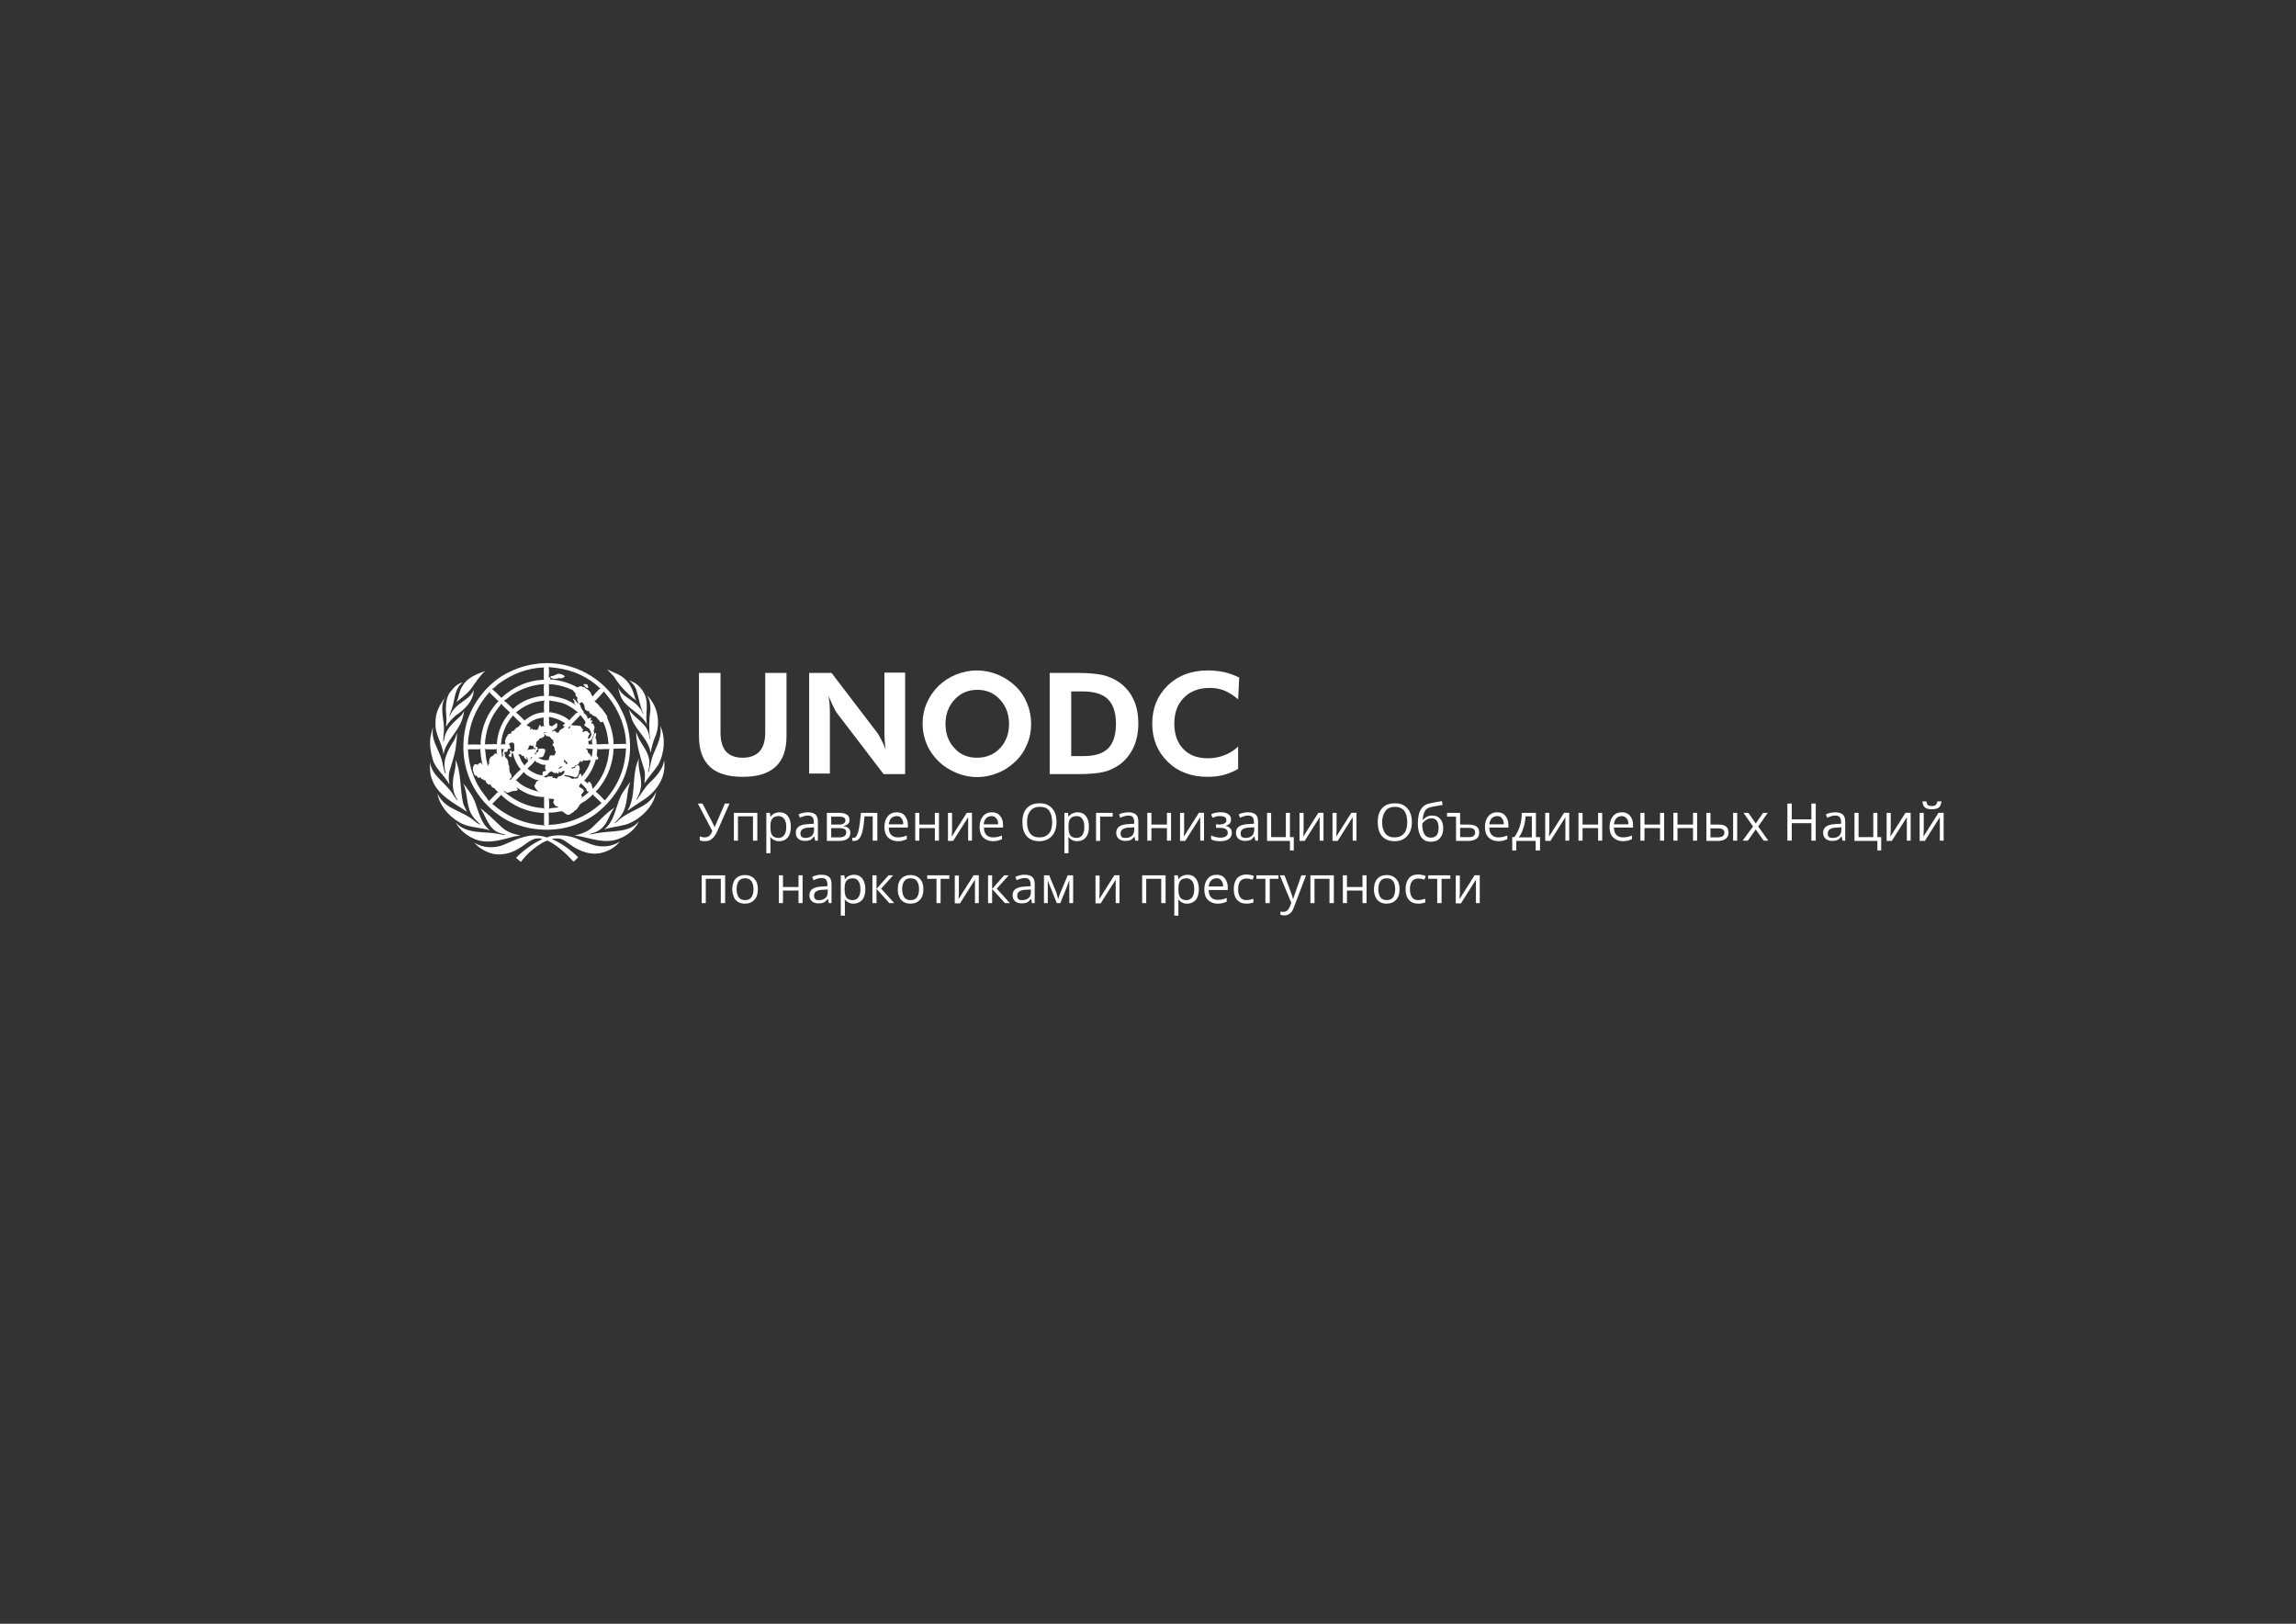 <?xml version="1.0" encoding="utf-8"?>
<!-- Generator: Adobe Illustrator 22.1.0, SVG Export Plug-In . SVG Version: 6.00 Build 0)  -->
<svg version="1.1" xmlns="http://www.w3.org/2000/svg" xmlns:xlink="http://www.w3.org/1999/xlink" x="0px" y="0px"
	 viewBox="0 0 841.9 595.3" style="enable-background:new 0 0 841.9 595.3;" xml:space="preserve">
<rect x="0" y="0" width="841.9" height="595.3" fill="#333333" stroke="none"/>
<style type="text/css">
	.st0{fill:#FFFFFF;}
</style>
<g id="Layer_3">
	<path class="st0" d="M201.1,292.5l0.2,0.3c0,1.2,0.2,2.5,0,3.7c1.1-0.4,2.4-0.3,3.6-0.5c-0.2-0.1-0.5-0.2-0.7-0.4
		c-0.7,0-1-0.8-1.3-1.3c-0.1-0.4,0.2-0.7,0.3-1.1c-0.3-0.6-1.2-0.2-1.8-0.4C201.4,292.7,201.3,292.5,201.1,292.5 M183.7,291.4
		l-0.1,0.2l-3.1,3.1c4.7,4.1,10.1,6.7,16.2,7.6c1,0.2,2.1,0.1,3,0.4l-0.2-0.4v-4.1l0.2-0.2l-0.5,0.1
		C193.3,297.7,188,295.6,183.7,291.4 M217.5,291.5l-0.1-0.4c-0.4,0.8-1.4,1.4-2.1,2c-1,1-2.6,1.2-3.1,2.6c-0.5,0.5-0.7,1.3-1.5,1.5
		c-0.3,0.7-1,0.7-1.5,1.2c-1.3,1.1-2.1-0.7-3.3-1l-2.3,0.4c-0.8,0-1.6,0.3-2.4,0c0.1,1.5,0.1,3.2,0,4.8l0.3-0.2
		c7.3-0.3,13.6-3.1,19.1-8L217.5,291.5z M189.4,288.6c0.1,0.4,0.6,0.6,0.4,1c-0.3,0.4-0.8,0.4-1.2,0.4c-0.9-0.1-1.5,0.5-2.3,0.6
		c-0.7,0.2-1-0.7-1.7-0.6c4.2,3.7,9.1,6,14.7,6.3l0.4,0.3l-0.2-0.5v-4l-0.4,0.1C195.5,292.1,192.2,290.8,189.4,288.6 M189.3,288.5
		c-0.2-0.1-0.3-0.2-0.4-0.5L189.3,288.5z M188.8,287.9l-0.1-0.1L188.8,287.9L188.8,287.9z M213.2,287.3l-0.1-0.3
		c-0.1,0.4-0.4,0.6-0.7,0.9c0,0.3-0.1,0.6,0.2,0.8c0.6,0.2,1.4,0.6,1.5,1.3c-0.2,0.7-1.5,1.3-0.7,2c0.3,0.4-0.4,0.5-0.3,0.8l0.2-0.3
		c0.9-0.7,1.9-1.4,2.7-2.3h0.1c-0.2-0.1-0.4,0.1-0.6,0c-0.4-0.2-0.5-0.6-0.5-1L213.2,287.3z M192.1,283c-0.9,1.1-2,2.2-3,3.1
		c0.5,0,0.7,0.5,1.1,0.8c2.3,1.9,5.1,2.8,7.8,3.5l-0.7-0.3c-0.6-0.6-1.3-1.4-1.4-2.2c0.5-0.2,0.5-0.8,0.7-1.2c0.4-0.5,1-0.7,1.6-0.9
		c-1.5,0.6-2.9-0.5-4.1-1.1C193.3,284.2,192.5,283.8,192.1,283 M206.8,282.6c-0.5,0-0.7,0.4-1.1,0.6c-0.4,0.2-0.6-0.5-1-0.3
		c0,0.1,0.1,0.1,0.2,0.1c0.1,0.1,0.1,0.3,0,0.4c-0.5,0.5-0.8-0.2-1.2-0.2v0.2c0,0.1,0,0.3-0.2,0.2c-0.3-0.5-0.9-0.3-1.2-0.8
		c-0.2-0.1-0.4,0-0.5,0.2c-0.1,0.2-0.6,0-0.5,0.4c-0.4,0.1-0.4,0.5-0.7,0.8c-0.5-0.1-0.7,0.5-1.1,0.4c0,0.1,0,0.2,0.1,0.3
		c0.3,0.1,0.6,0.1,0.9,0.1c0.5-0.7,1.2-0.1,1.9-0.4c0.4,0.1,0.1,0.5,0.4,0.6c0.6-0.2,1.1,0.5,1.6,0.1c0-0.7,0.8-0.7,1.2-0.8
		c0.7-0.4,1.5-1,1.4-1.9L206.8,282.6z M205,281.5c0,0.1-0.2,0.3,0,0.4c0.4-0.4,1.1-0.4,1.2-0.9C205.7,280.9,205.4,281.2,205,281.5
		 M196.2,278.8c-0.6,1.1-1.9,2-2.8,3c1.6,1.3,3.4,2.2,5.5,2.5c0.1-0.4-0.1-0.9,0.2-1.3c0.2-0.3,0.6-0.3,0.9-0.3
		c0.2,0,0.3-0.2,0.2-0.4c-0.4-0.1-0.2-0.6-0.4-0.8c0-0.2,0.3-0.1,0.2-0.3c-0.3-0.2,0.2-0.5-0.1-0.8c0.1-0.1,0.2-0.2,0.3-0.2
		c-1,0.5-2-0.1-2.8-0.5C196.9,279.5,196.3,279.3,196.2,278.8 M215.4,278.8c-0.4,0-1,0.2-1.4-0.1c-0.1-0.1-0.2,0.1-0.2,0.2
		c-0.2,0.2-0.3,0.5-0.6,0.4c-0.3-0.1-0.3-0.4-0.4-0.6c0,0.2,0,0.3-0.1,0.5c-0.3,0.3-0.4,0.6-0.7,1c-0.3,0.3-0.8,0.2-1.2,0.5
		c-0.1,0.7-0.9,0.6-1.3,0.8c0,0.1,0.1,0.1,0.1,0.2c0.2,0.1,0.5,0.1,0.7-0.1c0.6,0.2,0.5-0.6,0.9-0.9c0.3,0,0.6-0.3,1-0.1
		c0.3,0.4,0.4,1,0.4,1.5c-0.4,0.4-0.2,1-0.4,1.4c0.1,0.5-0.5,0.7-0.5,1.2c-0.2,0.2-0.5,0.3-0.8,0.3c-1.2-0.5-2.5-0.7-3.8-0.9
		c-0.1,0.1-0.2,0.2-0.2,0.3c0.5,0.3,1.2,0.3,1.8,0.5c0.5,0.1,0.9,0.8,1.5,0.6c0.5-0.3,1.5,0.2,1.8-0.4c-0.1-0.5,0.4-1,0.7-1.4
		l0.2-0.1c0.3,0.3,0.3,0.8,0.4,1.1c0.4-0.5,0.8-1,1.1-1.4c1-1.5,1.9-3,2.2-4.7C216.2,278.6,215.7,278.7,215.4,278.8 M206.8,278.8
		c0,0.2,0,0.5,0.2,0.7c0.6-0.1,0.3,0.7,0.9,0.7c0.3-0.1,0-0.4,0.1-0.5c-0.1-0.5-0.5-0.5-0.8-0.8c0-0.1,0-0.2,0.1-0.2
		C207,278.5,206.9,278.6,206.8,278.8 M194.8,277.5c-0.1,0.4-0.4,0.7-0.6,1l0,0c0.4-0.2,0.6-0.7,1.1-0.8L194.8,277.5z M190,276.3
		c0.4,0.8,0.7,1.7,1.1,2.5c0.3,0.7,0.9,1.2,1.2,1.9c0.3-0.6,0.9-1,1.3-1.5c0-0.2,0-0.4-0.1-0.6c-0.1-0.3,0-0.8-0.3-1
		c-0.4,0.1,0.1,0.5,0,0.8c-0.2,0.1-0.3,0-0.4-0.2c-0.3-0.1-0.6-0.4-0.7-0.7c0.3-0.2-0.1-0.3-0.2-0.4c-0.1-0.1-0.2-0.1-0.3,0.1
		c-0.1,0-0.2,0-0.2,0C191.3,276.3,190.3,276.8,190,276.3 M182.2,274.5l-0.3,0.2c-1.4,0-2.9,0.1-4.2-0.1l0.2,0.3l0.3,2.8
		c0.1,1.1,0.6,2.1,0.6,3.2c0.2-0.2,0.1-0.7,0.5-0.7c-0.2-0.3,0.3-0.6,0-0.9c0.1-0.7,0.2-1.5,0.9-2c0.8,0,0.8-1,1.6-1.1
		c0.4,0,0.6,0.5,0.8,0.7C182,276.1,182,275.1,182.2,274.5 M176.2,274.5l-0.4,0.2l-4.2,0c0.2,4.9,1.5,9.3,3.7,13.3
		c1.1,2,2.7,3.8,4,5.7l3-3.1l0.4-0.1c-0.5-0.4-1-1-1.4-1.5c-0.5-0.1-1-0.5-1.3-1c-0.2-0.2,0-0.5-0.2-0.6l-0.2,0.2
		c-0.5,0.3-0.7-0.3-1.1-0.5c-0.5-0.3-0.2-1.2-0.9-1c-0.2,0-0.3-0.3-0.5-0.4c-0.6,0.1-0.8-0.6-1.1-0.9c-0.1,0.1,0,0.3-0.2,0.4
		c-0.6,0.1-0.8-0.6-1.2-0.9c-0.1,0-0.2,0.2-0.3,0.1c-0.4-0.3-0.6-0.8-0.6-1.3c-0.5-0.6-0.3-1.5-0.2-2.1c0.1-0.2,0.4-0.3,0.3-0.5
		c0.1-0.3,0.5-0.3,0.8-0.4c0.1,0.1,0.2,0.2,0.3,0.3c0.2-0.1,0.6,0,0.5-0.4c0.3-0.2,0.6-0.3,1-0.4c0.2,0.3,0.4,0.7,0.7,0.9l-0.2-0.3
		c-0.4-1.5-0.6-3-0.7-4.6c0-0.1-0.2-0.1-0.1-0.2l0,0C176.2,275,176.2,274.7,176.2,274.5 M183.6,274.4l0.2,0.4c0,1,0.4,2,0.2,3
		c0.2-0.3,0.2-0.7,0.6-0.9c0-0.3-0.4-0.4-0.3-0.6c0.3-0.6,0-1.5,0.8-1.7C184.5,274.6,184,274.8,183.6,274.4 M219,274.4
		c0.1,0.9-0.2,1.8-0.2,2.7l0.5,0.6c0.1,0.2,0.1,0.5-0.1,0.7c-0.2,0.1-0.5,0.1-0.7,0c-0.6,2-1.4,4-2.7,5.8c-0.5,0.6-1,1.5-1.6,1.9
		l1.4,1.2c0.1-0.1,0-0.2,0-0.3c0-0.2,0.1-0.4,0.3-0.4c0.7,0,0.7,0.7,1.1,1.1c-0.1,0.6,0.4,1,0.3,1.6c3.8-4.1,5.7-9,6.1-14.5l0.2-0.2
		c-1.4,0.1-2.8,0-4.2,0.1L219,274.4z M225.1,274.5l-0.3-0.2l0.2,0.4c-0.3,5.1-1.9,9.5-4.8,13.5c-0.6,0.7-1.1,1.5-1.8,2
		c1.2,0.9,2.4,2.3,3.4,3.3l0.1-0.2c4.7-5.3,7.3-11.4,7.6-18.6l0.2-0.4l-0.2,0.1L225.1,274.5z M214.7,274.3l0.5,0.5
		c0.5,0.3,0.1,1,0.6,1.3c0.6,0.3,0.8,1,1.1,1.5c0.1-0.1,0.1-0.3,0.1-0.4c0.2-0.8,0.2-1.8,0.4-2.6
		C216.6,274.5,215.5,274.6,214.7,274.3 M215.7,272.8c-0.1,0.1-0.3,0-0.4,0C215.3,272.7,215.5,272.8,215.7,272.8 M187.2,272.3
		c-1.2,0.4,0.2,1.3-0.1,2.1c-0.2,0.4-0.6,0-0.9,0.2l-0.1,0.8c-0.2,0.5-0.8,0.1-1.1,0.4c-0.2,0.3,0,0.6,0.2,0.9c-0.4,1,1,1.3,1,2.2
		c0.4,0.5-0.1,1.3,0.5,1.8c0.1,1-0.1,2.3,0.7,3.1l0.2,0.9c0.2,0.7-0.8,0.5-0.7,1.1c0.2-0.1,0.2,0.2,0.2,0.2v0c1.2-1.3,2.5-2.8,3.9-4
		l-0.6-0.6c-1.1-1.6-1.9-3.3-2.3-5.2l-0.4-0.2c0,0.5-0.2,0.9-0.2,1.4l-0.1,0.2c-0.3,0-0.5-0.3-0.8-0.4c-0.1-0.2-0.2-0.4,0-0.6
		c0.1,0,0.3,0,0.3,0.1c0.1-0.2,0.1-0.4,0.2-0.6c0-0.4-0.3-0.7,0-1c0.3,0,0.5,0.3,0.6,0.5c0.3,0.1,0.5-0.2,0.8-0.3
		c0-0.3,0.4-0.6,0-0.8c0.2-0.6,0.1-1.2,0-1.8C188.2,272.1,187.6,272.2,187.2,272.3 M200.4,268.5c-0.2-0.3-0.8-0.1-1.1,0
		c0.3,0.3,0.2,0.9,0.4,1.2c-0.5,0.8-1.2,0.9-1.9,1.1c-0.2,0.2-0.2,0.8-0.6,0.7c-0.2,0.3-0.7,0.5-0.5,1c-0.3,0.5-0.1,1.2-0.3,1.7
		c-0.9,0.6-0.6-0.7-1.1-1l-0.2,0.3c-0.2,0-0.3-0.1-0.4-0.2c-0.1,0-0.4-0.1-0.5,0c-0.2,0.3-0.5,0.6-0.4,1.1c-0.1,0.3-0.5,0.2-0.5,0.5
		c0.5,0,1-0.1,1.5-0.2c0.4,0.1,0.6-0.2,1-0.2c0.1,0.1,0.3,0.2,0.2,0.4h0.1c0.2-0.2,0.4-0.5,0.2-0.7c0-0.3,0.4-0.3,0.6-0.4
		c0.2,0.1,0.1,0.3,0.1,0.4c0.7,0.3-0.2,0.8-0.3,1.1c-0.2,0.3,0,1-0.6,0.9c-0.1,0-0.2-0.1-0.1-0.3h-0.1c0,0.2,0.2,0.6,0.4,0.7
		c0.4-0.3,0.4-0.9,1-1c0.3-0.3-0.1-0.8,0.3-1.1c0.8,0,1.6-0.3,2.3,0.3c0,0.3-0.2,0.4,0.1,0.6c-0.1,0.3-0.3,0.7-0.5,1
		c0.1,0.2,0,0.4-0.2,0.6c-0.2,0.9-1.3,0.5-1.9,0.8c1,0.7,2.1,1,3.4,0.9c0.7,0,0.4-0.8,0.7-1.2c0.2-1.1,1.2-0.3,1.8-0.6
		c0.2-0.4,0.5-0.9,0.5-1.4c-0.4-0.2-0.5-0.7-0.4-1.1c-0.3-0.4-0.2-1-0.8-1.1c-0.1-0.1,0-0.3,0.1-0.4c0-0.3,0.3-0.4,0.4-0.7
		c-0.3-0.2-0.3-0.7-0.2-1c-0.6,0.2-0.7-0.6-1.1-0.8c-0.1-0.3-0.5-0.4-0.8-0.5c-0.7,0.3-0.9-0.6-1.4-0.8c-0.1-0.2-0.2-0.4,0-0.5
		c0.3-0.2,0.6,0,1,0L200.4,268.5z M193,266h0.3c0.4,0.4,1,0.3,1.2,0.8c0.1,0.3-0.2,0.2-0.2,0.5c0.1,0.1,0.2,0.1,0.2,0.2
		c0.3,0.1,0.2-0.2,0.3-0.3c0.4-0.4,0.4,0.4,0.8,0.4c0.3-0.2,0.6-0.2,0.8,0.1c0.2-0.2,0.8,0,0.8-0.4c0.5-0.5,0.2-1.3,0.9-1.6
		c0.2,0.1,0,0.4,0.1,0.6c0.5,0.2,1-0.4,1.4,0.1c-0.4-1-0.3-2.2-0.2-3.3C197.1,263.2,194.8,264.1,193,266 M201.2,262.8
		c0.3,0.9,0,2.1,0.2,3.1l1.1,0.4c0.3-0.5,1-0.6,1.3-1.1c0.2-0.2,0.4,0,0.6,0.2c0,0.4-0.1,0.8-0.2,1.2c-0.4,0.8-1.4,0.9-1.9,1.5
		c0.3,0.2,0.6-0.2,0.8-0.2c0.4,0,0.8,0.4,1,0.7c0.3,0.1,0.5,0,0.8-0.1c0.2-1.3,1.7-1.1,2.2-2.3l-0.3,0.1c-0.1-0.2-0.4-0.1-0.4-0.4
		c0.2-0.2,0.6-0.6,0.9-0.7c-1.4-0.9-2.8-1.6-4.3-2C202.4,263,201.8,263,201.2,262.8 M188.1,262.3c-2.1,2.5-3.5,5.3-4.1,8.4
		c-0.2,0.7-0.1,1.6-0.4,2.3c0.5-0.2,1.3-0.2,1.9-0.1c-0.4-0.2-0.1-0.6-0.3-0.9c0-0.4-0.1-0.9,0.3-1.1c-0.1-0.6,0.6-0.9,0.7-1.5
		c0.2-0.6,0.9-0.2,1.2-0.5c0.2-0.1,0-0.3,0-0.5c0.3-0.4,0.8-0.4,1.1-0.6c0.3-0.4,0.6-0.8,1-1.1c0.9,0,0.9-1.2,1.8-1.3
		C190.3,264.5,189.1,263.3,188.1,262.3 M212.8,262.1l-0.1,0.2c-1.4,1.5-2.9,3-4.3,4.5c0.1,0.2,0.2,0.3,0.4,0.4
		c0.1-0.4,0.3-0.7,0.3-1.1c0.4-0.5,0.9-0.2,1.4-0.1c0.7-0.2,1.4,0.2,2.2,0.1c0.5,0.3,0.6,1,1.1,1.3c0.1,0.2,0,0.4-0.2,0.6
		c0.2,1.1,0.7-0.3,1.3,0c0.2,0.1,0.5,0.1,0.7,0.3c0.1,0.5,0.7,0.4,0.7,0.8c0,0.2-0.3,0.3-0.4,0.4c0.1,0.5-0.5,0.7-0.3,1.2
		c0.9,0.2,0.9-0.8,1.3-1.3c-0.2-0.8-0.4-1.6-0.9-2.3c-0.5-0.1-0.8-0.7-1.3-0.8c-1-0.4,0.1-1,0-1.6
		C214.3,263.9,213.5,263,212.8,262.1 M183.7,257.9l0,0.3l-1.6,2.1c-2.7,3.7-4,8-4.3,12.6l4.2-0.1l0.4,0.2c-0.2-0.1-0.1-0.3-0.2-0.4
		c0.3-4.3,1.9-8.2,4.8-11.4C185.8,260.1,184.7,259.1,183.7,257.9 M201.2,256.8l0.2,0.3l0,4.1l0.4-0.1c2.5,0.4,4.8,1.2,6.8,2.8
		l0.1,0.3c0.7-1,1.7-1.8,2.5-2.7l0.8-0.4l-0.4-0.2c-1.7-1.4-3.5-2.5-5.5-3.2C204.5,257.3,202.8,257,201.2,256.8 M199.6,256.7
		l-0.3,0.2c-3.9,0.3-7.2,1.9-10.1,4.3c1.1,0.8,2.2,2.1,3.2,3c0.1-0.1,0.2-0.2,0.2-0.3c1.4-1,2.9-2,4.6-2.4c0.8-0.1,1.5-0.4,2.3-0.3
		C199.4,259.8,199.4,258.2,199.6,256.7 M179.6,253.6c-4.3,4.8-7,10.3-7.8,16.6c-0.2,0.9-0.1,1.8-0.2,2.8c1.5-0.1,3.2-0.1,4.7,0
		l-0.1-0.6c0.3-4.8,1.8-9.2,4.6-13c0.7-0.8,1.2-1.7,2-2.3c-1-0.9-2-2-3.1-3L179.6,253.6z M221.4,253.5c-0.8,1.1-2,2.2-3,3.3
		l-0.5,0.1c0.3,0.1,0.4,0.5,0.6,0.7c1.1,0.6,1.4,1.8,2.4,2.4c0.5,1.1,1.8,2,1.8,3.3c1.3,2.9,2.2,6,2.3,9.4l-0.1,0.2
		c0.1,0,0.3-0.1,0.4-0.1l4.4-0.1c-0.3-0.4-0.2-1-0.2-1.6C228.8,264.4,225.9,258.6,221.4,253.5 M187.6,254.8
		c-0.9,0.7-1.8,1.5-2.8,2.1c1.1,0.7,2.1,1.9,3.1,2.8l0.1,0.3c2.6-2.5,5.7-3.9,9.1-4.6c0.8-0.1,1.6-0.4,2.4-0.2c-0.1-1.4-0.2-3,0-4.4
		C195.1,251.1,191.1,252.5,187.6,254.8 M214.9,250.8c-0.3,0.3-0.6-0.3-0.9,0.1c0,0.2,0,0.3,0.1,0.4c0.6,0.2,0.7,1.2,1.5,0.9
		c0.3-0.3-0.1-0.6-0.1-0.9C215.5,251,215.2,250.9,214.9,250.8 M201.1,250.7l0.2,0.3c0,1.4,0.1,2.9-0.1,4.2c0.6-0.2,1.2,0,1.8,0.1
		c3,0.5,5.8,1.4,8.2,3.3c-0.3-0.3-0.6-0.7-0.7-1.1c0-0.1,0.1-0.1,0.2-0.1c0-0.5-0.5-0.7-0.6-1.1c0.1-0.1,0.2-0.2,0.3-0.1
		c0.5,0.5,1,1,1.3,1.6c0.3-0.1,0.6,0.1,0.8,0.3c0.4,0.3,0.2,0.8,0.5,1.1c0.1,0.9,1.2,1.4,1.1,2.3c0,0.2,0.3,0,0.4,0.2l0.9,1.1
		c-0.2,0.2,0,0.5,0.1,0.6c0.4,0.2,0.6-0.3,1-0.3c0.6,0.3-0.1,0.7,0,1.1c0.2,0,0.5-0.2,0.7,0c0.1,0.3-0.3,0.6-0.4,0.8
		c0,0.3,0.3,0.3,0.5,0.3c0.3,0,0.4,0.3,0.4,0.6c0.8,0.8-0.2,1.7,0.1,2.5c0.2,0.5-0.1,1.1-0.4,1.5c0,0.7-0.6,1.1-0.8,1.6l-0.8,0.2
		c-0.4,0.4,0.4,0.9-0.1,1.2l1.7,0l-0.2-0.2c-0.2-0.7-0.2-1.6,0.2-2.2c0.3-0.5,0.3-1.2,0.8-1.7c0.1,0,0.3-0.2,0.4,0
		c0,0.5,0,1.1-0.3,1.6c0.5,0.7,0.4,1.6,0.5,2.5c1.5-0.1,3-0.1,4.4-0.1l-0.1-0.3c-0.2-2.8-0.8-5.5-2-7.9c-0.3,0-0.5,0.3-0.9,0.2
		c-0.1-0.1-0.2-0.2-0.2-0.3c-0.6-0.6-1-1.3-1.7-1.9c-0.8,0.1-1.1-0.8-1.8-0.9c-0.6-0.3-0.2-1.3-1.1-1c-0.4-0.2-0.9-0.5-1-1
		c0-0.8-0.2-1.6-0.9-2.2c-0.5-0.2-0.8,0.5-1.3,0.4c-0.3-0.2-0.2-0.5-0.3-0.8c-0.1-0.2-0.4-0.4-0.3-0.7c0.7-1-0.9-0.9-0.5-1.9
		c-0.1-0.7-0.8-0.9-1.1-1.5c-2.4-1.1-4.7-1.8-7.4-2.1C202.3,250.9,201.7,251,201.1,250.7 M204.7,247l-2.2,0.9
		c-0.2-0.1-0.5-0.2-0.6,0.1c-0.1,0.1,0,0.2,0,0.3c0.8,1,2.2,0.5,3.2,0.3c0.7,0.3,1.4-0.1,2-0.5v-0.1
		C206.5,247.2,205.6,247.1,204.7,247 M199.5,244.7c-6.1,0.2-11.5,2.3-16.4,5.8c-0.9,0.6-1.7,1.6-2.7,2.2h0.1
		c1.2,0.9,2.3,2.1,3.4,3.2l0.1-0.2c4.4-4,9.6-6.3,15.5-6.5l-0.1-0.4l0-3.6L199.5,244.7z M201.2,244.5c0.2,1.2,0.1,2.8,0,4.2
		c0-0.1,0.1-0.3,0.1-0.4c0.2-0.1,0.4,0.1,0.5,0.2c0,0.2,0.1,0.6-0.1,0.7c0.2,0,0.3-0.1,0.4-0.1c3.5,0.3,6.7,1.3,9.6,2.9V252
		c0.6-0.3,1.4-0.7,2-0.1c0.7-0.3,0.9,0.6,1.5,0.7c0.7,0.4,1.5,1.2,1.6,2c0.1,0.3,0.6,0.5,0.6,0.8c0.5-1,1.5-1.8,2.3-2.7l0.5-0.2
		c-4.6-4.4-10-6.8-16.1-7.6C203.2,244.7,202.1,244.8,201.2,244.5 M227.9,260.4c3.2,6.1,4.1,14.5,2,21.4c-2.1,8.1-8.9,16.4-16.9,19.7
		c-9,4.4-21.7,3.3-29.7-2.4c-11.1-7.6-15.7-20.7-12.3-33.7c2.1-7.7,8.2-15.5,15.7-19c4.2-2.1,8.8-3.2,13.8-3.3
		C212,243.1,223,249.8,227.9,260.4"/>
	<path class="st0" d="M229,248.8c2.2,2,3.2,4.6,3.9,7.2l0.4,0.8c-3.2-2.3-6.2-5.5-8.2-8.8l-2.5-2.6
		C224.7,246.5,227.1,247.1,229,248.8"/>
	<path class="st0" d="M172.5,252.8c-1.5,1.8-3.4,3.1-5.1,4.6c0.9-1.9,0.9-4.1,2.2-5.9c1.8-3.2,5.2-4.3,8.3-5.5
		C175.7,248,174.2,250.5,172.5,252.8"/>
	<path class="st0" d="M236.9,256.1c0.7,3.2-0.3,6.3,0.3,9.5l0,0c-1.7-3.4-5.4-5-8-7.8c-1.5-1.6-2.1-3.6-2.5-5.7
		c1.5,3.5,5.4,4.3,7.6,7.2c0.8,0.7,1,1.6,1.5,2.4l0.1-0.1c-1.3-2.8-1.7-5.9-2.6-8.8c-0.5-1.3-1.4-2.5-2.6-3.3
		C233.7,250.2,236.3,253.3,236.9,256.1"/>
	<path class="st0" d="M169.7,250.2c-3,2.1-2.8,5.8-3.8,8.9c-0.3,1.1-0.8,2.2-1.1,3.4l0.1,0.1c0.5-1.3,1.4-2.6,2.5-3.6
		c2.1-2,5.3-3.2,6.3-6.1c0,4.1-3.4,7.3-6.7,9.5c-1.3,1.2-2.6,2.5-3.4,4c-0.1-1,0.2-2.1,0.1-3.1c-0.3-3.5-0.6-7.6,1.9-10.2
		C166.8,251.5,168.2,250.5,169.7,250.2"/>
	<path class="st0" d="M238.8,256.8c2.7,3.6,3.3,9.5,1.3,13.6c-0.7,1.8-1.2,3.7-1.5,5.6c-0.1-0.3-0.2-0.8-0.3-1.2
		c-1.1-4.1-4.9-7-6.5-10.9c-0.5-1.3-0.9-2.6-1.2-3.9c1.7,3.1,5.9,4.8,7,8.2c0.5,0.9,0.4,2,0.7,2.9c0.1,0,0.1,0,0.1-0.1
		c-0.5-3.6-0.4-7.3,0.1-10.8c0-1.9-0.2-3.8-1.3-5.2C238,255.5,238.3,256.2,238.8,256.8"/>
	<path class="st0" d="M163.3,255.7c-2.3,3.5-0.4,7.9-0.5,11.9l-0.3,4.1c0,0,0,0.2,0.2,0.1c0.1-0.5,0.2-0.9,0.3-1.4
		c0.6-3.3,3.4-5.6,5.9-7.9c0.5-0.6,1-1.2,1.3-1.9c-0.2,1.6-0.7,3.3-1.4,4.8c-1.9,3.8-5.5,6.9-6.2,11.3c-0.3-4.2-3.2-7.3-2.9-11.7
		c-0.1-3.6,1.4-6.5,3.5-9.2C163.2,255.7,163.2,255.7,163.3,255.7"/>
	<path class="st0" d="M241.3,280.5c-1.6,2.3-3.5,4.4-5,6.7c0.2-1.8,0.4-4.1-0.3-5.8c-1.2-3.7-2.3-7.5-2.7-11.6l0-1.6
		c0.9,4.2,5,7.1,4.8,11.7c0.1,1.1-0.3,2.1-0.5,3.1l0.1,0.1l0.2-0.2c0.6-2.3,0.9-4.7,1.9-6.9c1.3-3.1,3-6.2,2.3-9.9
		C244.2,270.5,243.6,276.4,241.3,280.5"/>
	<path class="st0" d="M162.1,279c0.4,1.5,0.5,3.2,1.2,4.6c0.1,0,0.1,0,0.2-0.1c-1.6-4.4,0.7-8.4,2.9-11.9c0.6-0.9,0.9-2,1.1-3
		c0.2,2-0.3,4.3-0.5,6.3c-0.5,2.6-1.4,5.1-2.1,7.6c-0.5,1.6-0.4,3.4-0.1,5l-0.2-0.2c-1.7-3.1-4.9-5.4-5.9-8.8
		c-0.8-2.7-1.3-5.7-0.8-8.6c0.3-1.1,0.5-2.3,0.9-3.3C157.9,271.5,161.1,274.9,162.1,279"/>
	<path class="st0" d="M235.1,287.7c-0.1,2-0.8,3.9-1.8,5.5h0.2c1.5-1.9,2.6-4,4.3-5.8c2.6-2.5,5.3-5.2,5.7-8.7
		c0.9,5.9-2.4,11.1-7.3,14.4c-2,1.3-4.1,2.6-6,4.1V297c3-5,1.5-11.7,3.4-17.2l0.7-1.8C233.7,281.4,235.2,284.3,235.1,287.7"/>
	<path class="st0" d="M169.8,294.4c0.3,1.1,1,2.1,1.4,3.2c-4.5-3.1-10.7-6-12.7-11.7c-0.9-1.9-0.9-4.4-0.8-6.6
		c0.4,5,5.8,7.7,8.3,11.8c0.6,0.9,1.1,1.8,1.9,2.5c-0.1-0.5-0.6-1-0.8-1.5c-0.9-1.7-1.2-3.8-1-5.9c0.2-2.6,1.3-5,0.9-7.7
		C169.2,283.3,168.6,289.2,169.8,294.4"/>
	<path class="st0" d="M228.3,298.1c-0.8,1.4-1.9,2.7-3.1,3.7c0.4,0,0.7-0.4,1.1-0.6c3.3-3.3,7.5-4.2,11-6.8c1.4-1.1,2.7-2.6,3.3-4.2
		c-0.7,5.4-6,10.5-11.1,12.1c-2.6,0.7-5.4,0.9-7.9,1.8c4.3-3.7,4.1-9.4,6.9-13.8c0.9-1.2,1.7-2.5,2.7-3.7
		C229.6,290.2,230.3,294.7,228.3,298.1"/>
	<path class="st0" d="M174,293.6c1.5,3.7,2.1,8,5.6,10.8c-3.8-1.2-8.2-0.9-11.6-3.2c-3.7-2.2-6.9-6.1-7.6-10.3
		c2.5,5.7,8.8,6.2,13.1,9.7c0.8,0.7,1.6,1.3,2.5,1.7l0.1-0.1c-1-0.9-2.1-1.9-2.8-3c-2.5-3.5-1.6-8.3-3.5-12
		C171.5,289.2,173,291.3,174,293.6"/>
	<path class="st0" d="M219.1,304.7c-0.9,0.6-2.1,0.7-3.1,1.2c1.4,0,2.6-0.5,4-0.6c5-0.8,10.8,0,14.3-4.2c-1.3,3-4.6,5.5-7.6,6.5
		c-5.1,1.9-10.3-0.4-15.2-1.2l-0.9-0.1v0c2.3-0.5,4.6-1.2,6.5-2.9c2.8-2.6,5.2-5.4,8.3-7.4C223.1,298.7,222.9,302.8,219.1,304.7"/>
	<path class="st0" d="M184,303.3c1.9,1.7,4.3,2.5,6.8,3c-0.6,0.2-1.4,0.2-2,0.3c-4.4,1.1-9.3,2.9-14,1.3c-3-1-6.2-3.4-7.7-6.4
		c4,4.6,10.7,3.1,16,4.3c0.8,0.1,1.5,0.4,2.3,0.3c-0.6-0.4-1.5-0.4-2.2-0.7c-4.2-1.5-4.9-6.1-7.1-9.1
		C178.8,298.2,181.3,300.8,184,303.3"/>
	<path class="st0" d="M217,309.6c3.3,1.2,7.5,0.9,10.3-1.1c-1.4,1.8-3.4,3.1-5.5,3.8c-4.6,1.7-9.3-0.1-12.9-2.8
		c-1.4-0.9-2.7-2.2-4.6-2.1c-0.7,0-1.3,0-1.9,0.2c3.5,1.6,6.7,3.8,9.6,6.7c-0.5,0.6-1.1,1.1-1.7,1.6c-2.8-3.1-6-6-9.5-7.7
		c-0.7,0.1-1.3,0.5-2,0.8c-2.9,1.8-5.7,4.1-7.8,7l-1.8-1.5c2.9-2.9,6.1-5.2,9.7-6.9c-3.5-1.1-5.7,1.8-8.4,3.3
		c-3.1,2.1-7.5,3.1-11.2,1.7c-2-0.8-3.9-1.9-5.4-3.7c2.9,2,7.3,2.2,10.6,0.9c4.5-1.9,9.1-4.4,14.4-3.2c0.8,0,1.7,0.8,2.4,0.1
		c4-1,8.5-0.3,11.9,1.5L217,309.6z"/>
</g>
<g id="Layer_1">
	<g>
		<path class="st0" d="M258.4,308.4c-0.7,0-1.3-0.1-1.8-0.3v-1.5c0.6,0.3,1.2,0.4,1.8,0.4c0.7,0,1.2-0.2,1.6-0.5s0.8-0.9,1.2-1.8
			l-5.3-10.1h1.7l4,7.7c0.2,0.3,0.3,0.6,0.4,0.9h0.1c0.2-0.5,0.3-0.8,0.4-1l3.3-7.6h1.7l-4.3,9.7c-0.5,1.2-1,2-1.4,2.5
			s-0.9,0.9-1.4,1.2C259.8,308.3,259.1,308.4,258.4,308.4z"/>
		<path class="st0" d="M270.6,308.2h-1.5V298h8.6v10.2h-1.6v-8.9h-5.5V308.2z"/>
		<path class="st0" d="M285.7,308.4c-0.7,0-1.3-0.1-1.8-0.4c-0.5-0.2-1-0.6-1.4-1.1h-0.1c0.1,0.6,0.1,1.2,0.1,1.7v4.2h-1.5V298h1.3
			l0.2,1.4h0.1c0.4-0.6,0.9-1,1.4-1.2c0.5-0.2,1.1-0.4,1.8-0.4c1.4,0,2.4,0.5,3.1,1.4c0.7,0.9,1.1,2.2,1.1,3.9c0,1.7-0.4,3-1.1,3.9
			C288,308,287,308.4,285.7,308.4z M285.5,299.2c-1,0-1.8,0.3-2.3,0.9c-0.5,0.6-0.7,1.5-0.7,2.8v0.3c0,1.4,0.2,2.5,0.7,3.1
			c0.5,0.6,1.2,0.9,2.3,0.9c0.9,0,1.6-0.4,2.1-1.1c0.5-0.7,0.7-1.7,0.7-2.9c0-1.3-0.2-2.2-0.7-2.9S286.4,299.2,285.5,299.2z"/>
		<path class="st0" d="M298.9,308.2l-0.3-1.5h-0.1c-0.5,0.6-1,1.1-1.5,1.3c-0.5,0.2-1.1,0.3-1.9,0.3c-1,0-1.8-0.3-2.4-0.8
			c-0.6-0.5-0.9-1.3-0.9-2.2c0-2.1,1.6-3.1,4.9-3.2l1.7-0.1v-0.6c0-0.8-0.2-1.4-0.5-1.8c-0.3-0.4-0.9-0.6-1.7-0.6
			c-0.8,0-1.8,0.3-2.9,0.8l-0.5-1.2c0.5-0.3,1.1-0.5,1.7-0.6s1.2-0.2,1.8-0.2c1.2,0,2.1,0.3,2.7,0.8c0.6,0.5,0.9,1.4,0.9,2.6v7
			H298.9z M295.4,307.2c1,0,1.7-0.3,2.3-0.8c0.5-0.5,0.8-1.3,0.8-2.2v-0.9l-1.5,0.1c-1.2,0-2.1,0.2-2.7,0.6
			c-0.5,0.3-0.8,0.9-0.8,1.6c0,0.6,0.2,1,0.5,1.3C294.3,307,294.8,307.2,295.4,307.2z"/>
		<path class="st0" d="M311.5,300.6c0,0.7-0.2,1.2-0.6,1.5c-0.4,0.3-0.9,0.6-1.6,0.7v0.1c0.9,0.1,1.5,0.4,1.9,0.8
			c0.4,0.4,0.6,0.9,0.6,1.6c0,0.9-0.3,1.7-1,2.2c-0.7,0.5-1.7,0.8-3.1,0.8h-4.5V298h4.5C310.2,298,311.5,298.9,311.5,300.6z
			 M310,300.8c0-0.5-0.2-0.8-0.6-1.1c-0.4-0.2-1-0.3-1.7-0.3h-2.9v2.9h2.6c1,0,1.6-0.1,2-0.4S310,301.3,310,300.8z M310.3,305.2
			c0-0.6-0.2-1-0.6-1.2c-0.4-0.3-1.1-0.4-2.1-0.4h-2.8v3.4h2.8C309.4,307,310.3,306.4,310.3,305.2z"/>
		<path class="st0" d="M321.6,308.2h-1.6v-8.9H317c-0.2,2.2-0.4,4-0.7,5.3c-0.3,1.3-0.7,2.2-1.2,2.8c-0.5,0.6-1.1,0.9-1.8,0.9
			c-0.3,0-0.6,0-0.8-0.1v-1.1c0.1,0,0.3,0.1,0.5,0.1c0.7,0,1.3-0.8,1.7-2.3c0.4-1.5,0.7-3.8,1-6.9h6V308.2z"/>
		<path class="st0" d="M329.2,308.4c-1.5,0-2.7-0.5-3.6-1.4c-0.9-0.9-1.3-2.2-1.3-3.8c0-1.6,0.4-2.9,1.2-3.9c0.8-1,1.9-1.5,3.3-1.5
			c1.3,0,2.3,0.4,3,1.3s1.1,1.9,1.1,3.3v1h-7c0,1.2,0.3,2.1,0.9,2.7s1.4,0.9,2.4,0.9c1.1,0,2.2-0.2,3.3-0.7v1.4
			c-0.5,0.2-1.1,0.4-1.5,0.5C330.5,308.4,329.9,308.4,329.2,308.4z M328.8,299.2c-0.8,0-1.5,0.3-2,0.8s-0.8,1.3-0.9,2.2h5.3
			c0-1-0.2-1.7-0.7-2.2C330.2,299.4,329.6,299.2,328.8,299.2z"/>
		<path class="st0" d="M337.1,298v4.3h5.7V298h1.5v10.2h-1.5v-4.6h-5.7v4.6h-1.5V298H337.1z"/>
		<path class="st0" d="M349.1,298v6.5l-0.1,1.7l0,0.5l5.5-8.7h1.9v10.2H355V302l0-1.2l0-1.2l-5.5,8.7h-1.9V298H349.1z"/>
		<path class="st0" d="M364.1,308.4c-1.5,0-2.7-0.5-3.6-1.4c-0.9-0.9-1.3-2.2-1.3-3.8c0-1.6,0.4-2.9,1.2-3.9c0.8-1,1.9-1.5,3.3-1.5
			c1.3,0,2.3,0.4,3,1.3c0.7,0.8,1.1,1.9,1.1,3.3v1h-7c0,1.2,0.3,2.1,0.9,2.7s1.4,0.9,2.4,0.9c1.1,0,2.2-0.2,3.3-0.7v1.4
			c-0.5,0.2-1.1,0.4-1.5,0.5S364.8,308.4,364.1,308.4z M363.6,299.2c-0.8,0-1.5,0.3-2,0.8c-0.5,0.5-0.8,1.3-0.9,2.2h5.3
			c0-1-0.2-1.7-0.7-2.2S364.5,299.2,363.6,299.2z"/>
		<path class="st0" d="M387.4,301.4c0,2.2-0.6,3.9-1.7,5.1c-1.1,1.2-2.6,1.9-4.6,1.9c-2,0-3.5-0.6-4.6-1.8c-1.1-1.2-1.6-3-1.6-5.2
			c0-2.2,0.5-3.9,1.6-5.1s2.6-1.8,4.7-1.8c2,0,3.5,0.6,4.6,1.9C386.9,297.5,387.4,299.2,387.4,301.4z M376.6,301.4
			c0,1.8,0.4,3.2,1.2,4.2c0.8,1,1.9,1.4,3.4,1.4c1.5,0,2.6-0.5,3.4-1.4c0.8-0.9,1.2-2.3,1.2-4.2c0-1.8-0.4-3.2-1.1-4.2
			s-1.9-1.4-3.4-1.4c-1.5,0-2.7,0.5-3.4,1.4C377,298.2,376.6,299.6,376.6,301.4z"/>
		<path class="st0" d="M395,308.4c-0.7,0-1.3-0.1-1.8-0.4c-0.5-0.2-1-0.6-1.4-1.1h-0.1c0.1,0.6,0.1,1.2,0.1,1.7v4.2h-1.5V298h1.3
			l0.2,1.4h0.1c0.4-0.6,0.9-1,1.4-1.2c0.5-0.2,1.1-0.4,1.8-0.4c1.4,0,2.4,0.5,3.1,1.4c0.7,0.9,1.1,2.2,1.1,3.9c0,1.7-0.4,3-1.1,3.9
			C397.3,308,396.3,308.4,395,308.4z M394.8,299.2c-1,0-1.8,0.3-2.3,0.9c-0.5,0.6-0.7,1.5-0.7,2.8v0.3c0,1.4,0.2,2.5,0.7,3.1
			c0.5,0.6,1.2,0.9,2.3,0.9c0.9,0,1.6-0.4,2.1-1.1c0.5-0.7,0.7-1.7,0.7-2.9c0-1.3-0.2-2.2-0.7-2.9
			C396.4,299.5,395.7,299.2,394.8,299.2z"/>
		<path class="st0" d="M408,299.4h-4.6v8.9h-1.5V298h6.1V299.4z"/>
		<path class="st0" d="M416.3,308.2l-0.3-1.5H416c-0.5,0.6-1,1.1-1.5,1.3c-0.5,0.2-1.1,0.3-1.9,0.3c-1,0-1.8-0.3-2.4-0.8
			c-0.6-0.5-0.9-1.3-0.9-2.2c0-2.1,1.6-3.1,4.9-3.2l1.7-0.1v-0.6c0-0.8-0.2-1.4-0.5-1.8c-0.3-0.4-0.9-0.6-1.7-0.6
			c-0.8,0-1.8,0.3-2.9,0.8l-0.5-1.2c0.5-0.3,1.1-0.5,1.7-0.6s1.2-0.2,1.8-0.2c1.2,0,2.1,0.3,2.7,0.8c0.6,0.5,0.9,1.4,0.9,2.6v7
			H416.3z M412.8,307.2c1,0,1.7-0.3,2.3-0.8c0.5-0.5,0.8-1.3,0.8-2.2v-0.9l-1.5,0.1c-1.2,0-2.1,0.2-2.7,0.6s-0.8,0.9-0.8,1.6
			c0,0.6,0.2,1,0.5,1.3S412.2,307.2,412.8,307.2z"/>
		<path class="st0" d="M422.2,298v4.3h5.7V298h1.5v10.2h-1.5v-4.6h-5.7v4.6h-1.5V298H422.2z"/>
		<path class="st0" d="M434.2,298v6.5l-0.1,1.7l0,0.5l5.5-8.7h1.9v10.2h-1.4V302l0-1.2l0-1.2l-5.5,8.7h-1.9V298H434.2z"/>
		<path class="st0" d="M446.8,302.3c1.9,0,2.9-0.5,2.9-1.6c0-1-0.8-1.5-2.3-1.5c-0.5,0-0.9,0-1.3,0.1c-0.4,0.1-0.9,0.3-1.5,0.5
			l-0.5-1.3c1.1-0.5,2.2-0.7,3.5-0.7c1.2,0,2.1,0.2,2.8,0.7c0.7,0.5,1,1.1,1,2c0,1.1-0.6,1.9-1.9,2.2v0.1c0.8,0.2,1.4,0.6,1.7,1
			c0.4,0.4,0.5,1,0.5,1.6c0,0.9-0.4,1.7-1.1,2.2s-1.8,0.8-3.1,0.8c-1.5,0-2.6-0.2-3.4-0.7v-1.4c1.1,0.5,2.3,0.8,3.4,0.8
			c0.9,0,1.6-0.2,2-0.5c0.5-0.3,0.7-0.7,0.7-1.3c0-1.2-1-1.8-2.9-1.8h-1.4v-1.3H446.8z"/>
		<path class="st0" d="M460.3,308.2l-0.3-1.5h-0.1c-0.5,0.6-1,1.1-1.5,1.3c-0.5,0.2-1.1,0.3-1.9,0.3c-1,0-1.8-0.3-2.4-0.8
			c-0.6-0.5-0.9-1.3-0.9-2.2c0-2.1,1.6-3.1,4.9-3.2l1.7-0.1v-0.6c0-0.8-0.2-1.4-0.5-1.8c-0.3-0.4-0.9-0.6-1.7-0.6
			c-0.8,0-1.8,0.3-2.9,0.8l-0.5-1.2c0.5-0.3,1.1-0.5,1.7-0.6c0.6-0.2,1.2-0.2,1.8-0.2c1.2,0,2.1,0.3,2.7,0.8
			c0.6,0.5,0.9,1.4,0.9,2.6v7H460.3z M456.8,307.2c1,0,1.7-0.3,2.3-0.8c0.5-0.5,0.8-1.3,0.8-2.2v-0.9l-1.5,0.1
			c-1.2,0-2.1,0.2-2.7,0.6c-0.5,0.3-0.8,0.9-0.8,1.6c0,0.6,0.2,1,0.5,1.3C455.7,307,456.2,307.2,456.8,307.2z"/>
		<path class="st0" d="M474.6,311.8H473v-3.5h-8.4V298h1.5v8.9h5.4V298h1.5v8.9h1.4V311.8z"/>
		<path class="st0" d="M478,298v6.5l-0.1,1.7l0,0.5l5.5-8.7h1.9v10.2h-1.4V302l0-1.2l0-1.2l-5.5,8.7h-1.9V298H478z"/>
		<path class="st0" d="M490.1,298v6.5l-0.1,1.7l0,0.5l5.5-8.7h1.9v10.2H496V302l0-1.2l0-1.2l-5.5,8.7h-1.9V298H490.1z"/>
		<path class="st0" d="M517.7,301.4c0,2.2-0.6,3.9-1.7,5.1c-1.1,1.2-2.6,1.9-4.6,1.9c-2,0-3.5-0.6-4.6-1.8c-1.1-1.2-1.6-3-1.6-5.2
			c0-2.2,0.5-3.9,1.6-5.1s2.6-1.8,4.7-1.8c2,0,3.5,0.6,4.6,1.9C517.1,297.5,517.7,299.2,517.7,301.4z M506.8,301.4
			c0,1.8,0.4,3.2,1.2,4.2s1.9,1.4,3.4,1.4c1.5,0,2.6-0.5,3.4-1.4c0.8-0.9,1.2-2.3,1.2-4.2c0-1.8-0.4-3.2-1.1-4.2
			c-0.8-0.9-1.9-1.4-3.4-1.4c-1.5,0-2.7,0.5-3.4,1.4S506.8,299.6,506.8,301.4z"/>
		<path class="st0" d="M519.9,302.1c0-2.2,0.3-4,1-5.2c0.7-1.2,1.7-2,3.1-2.3c1.8-0.4,3.3-0.7,4.7-0.9l0.3,1.4
			c-2.2,0.4-3.7,0.6-4.6,0.9c-0.9,0.2-1.6,0.7-2,1.5c-0.4,0.8-0.7,1.8-0.7,3.1h0.1c0.4-0.5,0.9-0.9,1.5-1.2c0.6-0.3,1.2-0.4,1.9-0.4
			c1.3,0,2.2,0.4,2.9,1.2c0.7,0.8,1.1,1.9,1.1,3.4c0,1.6-0.4,2.8-1.2,3.7c-0.8,0.9-1.9,1.3-3.4,1.3c-1.4,0-2.6-0.5-3.4-1.6
			S519.9,304.1,519.9,302.1z M524.7,307.1c1.9,0,2.8-1.2,2.8-3.6c0-2.3-0.9-3.5-2.6-3.5c-0.5,0-0.9,0.1-1.4,0.3s-0.8,0.5-1.2,0.8
			c-0.4,0.3-0.6,0.7-0.8,1c0,1.6,0.3,2.9,0.8,3.7C522.8,306.7,523.6,307.1,524.7,307.1z"/>
		<path class="st0" d="M535.4,302.3h2.9c1.4,0,2.4,0.2,3.1,0.7s1,1.2,1,2.2c0,1-0.3,1.8-1,2.3c-0.7,0.5-1.7,0.8-3.1,0.8h-4.4v-8.9
			h-3.3V298h4.8V302.3z M540.9,305.2c0-0.6-0.2-1-0.6-1.3c-0.4-0.3-1.1-0.4-2-0.4h-2.9v3.4h2.9C540,307,540.9,306.4,540.9,305.2z"/>
		<path class="st0" d="M549.4,308.4c-1.5,0-2.7-0.5-3.6-1.4c-0.9-0.9-1.3-2.2-1.3-3.8c0-1.6,0.4-2.9,1.2-3.9c0.8-1,1.9-1.5,3.3-1.5
			c1.3,0,2.3,0.4,3,1.3s1.1,1.9,1.1,3.3v1h-7c0,1.2,0.3,2.1,0.9,2.7c0.6,0.6,1.4,0.9,2.4,0.9c1.1,0,2.2-0.2,3.3-0.7v1.4
			c-0.5,0.2-1.1,0.4-1.5,0.5S550.1,308.4,549.4,308.4z M549,299.2c-0.8,0-1.5,0.3-2,0.8c-0.5,0.5-0.8,1.3-0.9,2.2h5.3
			c0-1-0.2-1.7-0.7-2.2C550.4,299.4,549.8,299.2,549,299.2z"/>
		<path class="st0" d="M564.6,311.8h-1.5v-3.5H556v3.5h-1.5v-4.9h0.8c0.8-1.1,1.5-2.5,2-4s0.7-3.2,0.7-4.9h5.2v8.9h1.5V311.8z
			 M561.7,306.9v-7.6h-2.3c-0.1,1.4-0.3,2.8-0.8,4.2c-0.4,1.4-1,2.6-1.7,3.5H561.7z"/>
		<path class="st0" d="M568.1,298v6.5l-0.1,1.7l0,0.5l5.5-8.7h1.9v10.2H574V302l0-1.2l0-1.2l-5.5,8.7h-1.9V298H568.1z"/>
		<path class="st0" d="M580.3,298v4.3h5.7V298h1.5v10.2H586v-4.6h-5.7v4.6h-1.5V298H580.3z"/>
		<path class="st0" d="M595.1,308.4c-1.5,0-2.7-0.5-3.6-1.4c-0.9-0.9-1.3-2.2-1.3-3.8c0-1.6,0.4-2.9,1.2-3.9c0.8-1,1.9-1.5,3.3-1.5
			c1.3,0,2.3,0.4,3,1.3s1.1,1.9,1.1,3.3v1h-7c0,1.2,0.3,2.1,0.9,2.7c0.6,0.6,1.4,0.9,2.4,0.9c1.1,0,2.2-0.2,3.3-0.7v1.4
			c-0.5,0.2-1.1,0.4-1.5,0.5S595.8,308.4,595.1,308.4z M594.7,299.2c-0.8,0-1.5,0.3-2,0.8s-0.8,1.3-0.9,2.2h5.3c0-1-0.2-1.7-0.7-2.2
			S595.5,299.2,594.7,299.2z"/>
		<path class="st0" d="M603,298v4.3h5.7V298h1.5v10.2h-1.5v-4.6H603v4.6h-1.5V298H603z"/>
		<path class="st0" d="M615.1,298v4.3h5.7V298h1.5v10.2h-1.5v-4.6h-5.7v4.6h-1.5V298H615.1z"/>
		<path class="st0" d="M627.2,302.3h2.8c1.3,0,2.3,0.2,2.9,0.7c0.6,0.5,0.9,1.2,0.9,2.2c0,1-0.3,1.8-1,2.3s-1.6,0.8-2.9,0.8h-4.2
			V298h1.5V302.3z M627.2,303.6v3.4h2.6c1.6,0,2.5-0.6,2.5-1.7c0-0.6-0.2-1-0.6-1.2c-0.4-0.3-1-0.4-1.9-0.4H627.2z M637,308.2h-1.5
			V298h1.5V308.2z"/>
		<path class="st0" d="M642.8,303l-3.5-5h1.8l2.7,3.9l2.7-3.9h1.7l-3.5,5l3.7,5.2h-1.7l-2.9-4.1l-2.9,4.1H639L642.8,303z"/>
		<path class="st0" d="M665.8,308.2h-1.6v-6.4h-7.2v6.4h-1.6v-13.6h1.6v5.8h7.2v-5.8h1.6V308.2z"/>
		<path class="st0" d="M675.6,308.2l-0.3-1.5h-0.1c-0.5,0.6-1,1.1-1.5,1.3s-1.1,0.3-1.9,0.3c-1,0-1.8-0.3-2.4-0.8
			c-0.6-0.5-0.9-1.3-0.9-2.2c0-2.1,1.6-3.1,4.9-3.2l1.7-0.1v-0.6c0-0.8-0.2-1.4-0.5-1.8c-0.3-0.4-0.9-0.6-1.7-0.6
			c-0.8,0-1.8,0.3-2.9,0.8l-0.5-1.2c0.5-0.3,1.1-0.5,1.7-0.6s1.2-0.2,1.8-0.2c1.2,0,2.1,0.3,2.7,0.8c0.6,0.5,0.9,1.4,0.9,2.6v7
			H675.6z M672.1,307.2c1,0,1.7-0.3,2.3-0.8c0.5-0.5,0.8-1.3,0.8-2.2v-0.9l-1.5,0.1c-1.2,0-2.1,0.2-2.7,0.6
			c-0.5,0.3-0.8,0.9-0.8,1.6c0,0.6,0.2,1,0.5,1.3S671.5,307.2,672.1,307.2z"/>
		<path class="st0" d="M689.9,311.8h-1.5v-3.5h-8.4V298h1.5v8.9h5.4V298h1.5v8.9h1.4V311.8z"/>
		<path class="st0" d="M693.3,298v6.5l-0.1,1.7l0,0.5l5.5-8.7h1.9v10.2h-1.4V302l0-1.2l0-1.2l-5.5,8.7h-1.9V298H693.3z"/>
		<path class="st0" d="M705.4,298v6.5l-0.1,1.7l0,0.5l5.5-8.7h1.9v10.2h-1.4V302l0-1.2l0-1.2l-5.5,8.7h-1.9V298H705.4z M708.3,296.7
			c-1.1,0-2-0.2-2.5-0.7c-0.5-0.4-0.8-1.2-0.9-2.2h1.5c0.1,0.6,0.2,1.1,0.5,1.3c0.3,0.3,0.8,0.4,1.5,0.4c0.6,0,1.1-0.1,1.4-0.4
			s0.5-0.7,0.6-1.3h1.5c-0.1,1-0.4,1.7-0.9,2.2S709.4,296.7,708.3,296.7z"/>
		<path class="st0" d="M258.8,331.1h-1.5v-10.2h8.6v10.2h-1.6v-8.9h-5.5V331.1z"/>
		<path class="st0" d="M277.9,326c0,1.7-0.4,3-1.3,3.9c-0.8,0.9-2,1.4-3.5,1.4c-0.9,0-1.7-0.2-2.4-0.6c-0.7-0.4-1.3-1-1.6-1.8
			s-0.6-1.7-0.6-2.8c0-1.7,0.4-3,1.2-3.9c0.8-0.9,2-1.4,3.5-1.4c1.4,0,2.6,0.5,3.4,1.4C277.5,323.1,277.9,324.4,277.9,326z
			 M270.1,326c0,1.3,0.3,2.3,0.8,3c0.5,0.7,1.3,1,2.3,1s1.8-0.3,2.3-1s0.8-1.7,0.8-3c0-1.3-0.3-2.3-0.8-3c-0.5-0.7-1.3-1-2.3-1
			c-1,0-1.8,0.3-2.3,1C270.4,323.7,270.1,324.7,270.1,326z"/>
		<path class="st0" d="M287.1,320.9v4.3h5.7v-4.3h1.5v10.2h-1.5v-4.6h-5.7v4.6h-1.5v-10.2H287.1z"/>
		<path class="st0" d="M303.9,331.1l-0.3-1.5h-0.1c-0.5,0.6-1,1.1-1.5,1.3c-0.5,0.2-1.1,0.3-1.9,0.3c-1,0-1.8-0.3-2.4-0.8
			c-0.6-0.5-0.9-1.3-0.9-2.2c0-2.1,1.6-3.1,4.9-3.2l1.7-0.1v-0.6c0-0.8-0.2-1.4-0.5-1.8s-0.9-0.6-1.7-0.6c-0.8,0-1.8,0.3-2.9,0.8
			l-0.5-1.2c0.5-0.3,1.1-0.5,1.7-0.6c0.6-0.2,1.2-0.2,1.8-0.2c1.2,0,2.1,0.3,2.7,0.8c0.6,0.5,0.9,1.4,0.9,2.6v7H303.9z M300.4,330
			c1,0,1.7-0.3,2.3-0.8s0.8-1.3,0.8-2.2v-0.9l-1.5,0.1c-1.2,0-2.1,0.2-2.7,0.6s-0.8,0.9-0.8,1.6c0,0.6,0.2,1,0.5,1.3
			S299.8,330,300.4,330z"/>
		<path class="st0" d="M313,331.3c-0.7,0-1.3-0.1-1.8-0.4s-1-0.6-1.4-1.1h-0.1c0.1,0.6,0.1,1.2,0.1,1.7v4.2h-1.5v-14.8h1.3l0.2,1.4
			h0.1c0.4-0.6,0.9-1,1.4-1.2c0.5-0.2,1.1-0.4,1.8-0.4c1.4,0,2.4,0.5,3.1,1.4s1.1,2.2,1.1,3.9c0,1.7-0.4,3-1.1,3.9
			C315.3,330.8,314.3,331.3,313,331.3z M312.7,322c-1,0-1.8,0.3-2.3,0.9c-0.5,0.6-0.7,1.5-0.7,2.8v0.3c0,1.4,0.2,2.5,0.7,3.1
			c0.5,0.6,1.2,0.9,2.3,0.9c0.9,0,1.6-0.4,2.1-1.1c0.5-0.7,0.7-1.7,0.7-2.9c0-1.3-0.2-2.2-0.7-2.9C314.4,322.4,313.7,322,312.7,322z
			"/>
		<path class="st0" d="M325.8,320.9h1.7l-4.4,4.9l4.8,5.3h-1.8l-4.7-5.2v5.2h-1.5v-10.2h1.5v5L325.8,320.9z"/>
		<path class="st0" d="M338.6,326c0,1.7-0.4,3-1.3,3.9c-0.8,0.9-2,1.4-3.5,1.4c-0.9,0-1.7-0.2-2.4-0.6c-0.7-0.4-1.3-1-1.6-1.8
			c-0.4-0.8-0.6-1.7-0.6-2.8c0-1.7,0.4-3,1.2-3.9c0.8-0.9,2-1.4,3.5-1.4c1.4,0,2.6,0.5,3.4,1.4C338.2,323.1,338.6,324.4,338.6,326z
			 M330.8,326c0,1.3,0.3,2.3,0.8,3c0.5,0.7,1.3,1,2.3,1c1,0,1.8-0.3,2.3-1c0.5-0.7,0.8-1.7,0.8-3c0-1.3-0.3-2.3-0.8-3
			c-0.5-0.7-1.3-1-2.3-1c-1,0-1.8,0.3-2.3,1S330.8,324.7,330.8,326z"/>
		<path class="st0" d="M348.2,322.2h-3.3v8.9h-1.5v-8.9H340v-1.3h8.1V322.2z"/>
		<path class="st0" d="M351.6,320.9v6.5l-0.1,1.7l0,0.5l5.5-8.7h1.9v10.2h-1.4v-6.2l0-1.2l0-1.2l-5.5,8.7h-1.9v-10.2H351.6z"/>
		<path class="st0" d="M368.2,320.9h1.7l-4.4,4.9l4.8,5.3h-1.8l-4.7-5.2v5.2h-1.5v-10.2h1.5v5L368.2,320.9z"/>
		<path class="st0" d="M378.4,331.1l-0.3-1.5H378c-0.5,0.6-1,1.1-1.5,1.3c-0.5,0.2-1.1,0.3-1.9,0.3c-1,0-1.8-0.3-2.4-0.8
			c-0.6-0.5-0.9-1.3-0.9-2.2c0-2.1,1.6-3.1,4.9-3.2l1.7-0.1v-0.6c0-0.8-0.2-1.4-0.5-1.8c-0.3-0.4-0.9-0.6-1.7-0.6
			c-0.8,0-1.8,0.3-2.9,0.8l-0.5-1.2c0.5-0.3,1.1-0.5,1.7-0.6c0.6-0.2,1.2-0.2,1.8-0.2c1.2,0,2.1,0.3,2.7,0.8
			c0.6,0.5,0.9,1.4,0.9,2.6v7H378.4z M374.9,330c1,0,1.7-0.3,2.3-0.8s0.8-1.3,0.8-2.2v-0.9l-1.5,0.1c-1.2,0-2.1,0.2-2.7,0.6
			s-0.8,0.9-0.8,1.6c0,0.6,0.2,1,0.5,1.3S374.3,330,374.9,330z"/>
		<path class="st0" d="M388,329.6l0.3-0.9l0.4-1.1l2.8-6.7h2v10.2h-1.4v-8.4l-0.2,0.5l-0.5,1.4l-2.6,6.5h-1.3l-2.6-6.5
			c-0.3-0.8-0.6-1.5-0.7-1.9v8.4h-1.4v-10.2h1.9l2.7,6.5C387.6,328.1,387.8,328.8,388,329.6z"/>
		<path class="st0" d="M403.2,320.9v6.5l-0.1,1.7l0,0.5l5.5-8.7h1.9v10.2h-1.4v-6.2l0-1.2l0-1.2l-5.5,8.7h-1.9v-10.2H403.2z"/>
		<path class="st0" d="M420.3,331.1h-1.5v-10.2h8.6v10.2h-1.6v-8.9h-5.5V331.1z"/>
		<path class="st0" d="M435.3,331.3c-0.7,0-1.3-0.1-1.8-0.4s-1-0.6-1.4-1.1H432c0.1,0.6,0.1,1.2,0.1,1.7v4.2h-1.5v-14.8h1.3l0.2,1.4
			h0.1c0.4-0.6,0.9-1,1.4-1.2c0.5-0.2,1.1-0.4,1.8-0.4c1.4,0,2.4,0.5,3.1,1.4s1.1,2.2,1.1,3.9c0,1.7-0.4,3-1.1,3.9
			C437.7,330.8,436.6,331.3,435.3,331.3z M435.1,322c-1,0-1.8,0.3-2.3,0.9c-0.5,0.6-0.7,1.5-0.7,2.8v0.3c0,1.4,0.2,2.5,0.7,3.1
			c0.5,0.6,1.2,0.9,2.3,0.9c0.9,0,1.6-0.4,2.1-1.1c0.5-0.7,0.7-1.7,0.7-2.9c0-1.3-0.2-2.2-0.7-2.9C436.7,322.4,436,322,435.1,322z"
			/>
		<path class="st0" d="M446.5,331.3c-1.5,0-2.7-0.5-3.6-1.4c-0.9-0.9-1.3-2.2-1.3-3.8c0-1.6,0.4-2.9,1.2-3.9s1.9-1.5,3.3-1.5
			c1.3,0,2.3,0.4,3,1.3s1.1,1.9,1.1,3.3v1h-7c0,1.2,0.3,2.1,0.9,2.7c0.6,0.6,1.4,0.9,2.4,0.9c1.1,0,2.2-0.2,3.3-0.7v1.4
			c-0.5,0.2-1.1,0.4-1.5,0.5C447.8,331.2,447.2,331.3,446.5,331.3z M446.1,322c-0.8,0-1.5,0.3-2,0.8s-0.8,1.3-0.9,2.2h5.3
			c0-1-0.2-1.7-0.7-2.2C447.6,322.3,446.9,322,446.1,322z"/>
		<path class="st0" d="M457,331.3c-1.5,0-2.6-0.5-3.4-1.4c-0.8-0.9-1.2-2.2-1.2-3.9c0-1.7,0.4-3,1.2-4c0.8-0.9,2-1.4,3.5-1.4
			c0.5,0,1,0.1,1.5,0.2c0.5,0.1,0.9,0.2,1.2,0.4l-0.5,1.3c-0.3-0.1-0.7-0.2-1.1-0.3s-0.8-0.1-1.1-0.1c-2.1,0-3.1,1.3-3.1,4
			c0,1.3,0.3,2.2,0.8,2.9c0.5,0.7,1.3,1,2.2,1c0.8,0,1.7-0.2,2.6-0.5v1.4C458.9,331.1,458,331.3,457,331.3z"/>
		<path class="st0" d="M468.9,322.2h-3.3v8.9H464v-8.9h-3.3v-1.3h8.1V322.2z"/>
		<path class="st0" d="M469.3,320.9h1.7l2.2,5.8c0.5,1.3,0.8,2.3,0.9,2.9h0.1c0.1-0.3,0.2-0.9,0.5-1.6c0.3-0.8,1.1-3.1,2.5-7.1h1.7
			l-4.4,11.6c-0.4,1.1-0.9,2-1.5,2.4c-0.6,0.5-1.3,0.7-2.1,0.7c-0.5,0-0.9-0.1-1.4-0.2v-1.2c0.3,0.1,0.7,0.1,1.1,0.1
			c1.1,0,1.8-0.6,2.3-1.8l0.6-1.5L469.3,320.9z"/>
		<path class="st0" d="M482,331.1h-1.5v-10.2h8.6v10.2h-1.6v-8.9H482V331.1z"/>
		<path class="st0" d="M493.9,320.9v4.3h5.7v-4.3h1.5v10.2h-1.5v-4.6h-5.7v4.6h-1.5v-10.2H493.9z"/>
		<path class="st0" d="M513.2,326c0,1.7-0.4,3-1.3,3.9c-0.8,0.9-2,1.4-3.5,1.4c-0.9,0-1.7-0.2-2.4-0.6c-0.7-0.4-1.3-1-1.6-1.8
			c-0.4-0.8-0.6-1.7-0.6-2.8c0-1.7,0.4-3,1.2-3.9c0.8-0.9,2-1.4,3.5-1.4c1.4,0,2.6,0.5,3.4,1.4C512.8,323.1,513.2,324.4,513.2,326z
			 M505.4,326c0,1.3,0.3,2.3,0.8,3c0.5,0.7,1.3,1,2.3,1c1,0,1.8-0.3,2.3-1c0.5-0.7,0.8-1.7,0.8-3c0-1.3-0.3-2.3-0.8-3
			c-0.5-0.7-1.3-1-2.3-1c-1,0-1.8,0.3-2.3,1S505.4,324.7,505.4,326z"/>
		<path class="st0" d="M520,331.3c-1.5,0-2.6-0.5-3.4-1.4c-0.8-0.9-1.2-2.2-1.2-3.9c0-1.7,0.4-3,1.2-4s2-1.4,3.5-1.4
			c0.5,0,1,0.1,1.5,0.2s0.9,0.2,1.2,0.4l-0.5,1.3c-0.3-0.1-0.7-0.2-1.1-0.3s-0.8-0.1-1.1-0.1c-2.1,0-3.1,1.3-3.1,4
			c0,1.3,0.3,2.2,0.8,2.9s1.3,1,2.2,1c0.8,0,1.7-0.2,2.6-0.5v1.4C521.9,331.1,521,331.3,520,331.3z"/>
		<path class="st0" d="M531.9,322.2h-3.3v8.9H527v-8.9h-3.3v-1.3h8.1V322.2z"/>
		<path class="st0" d="M535.3,320.9v6.5l-0.1,1.7l0,0.5l5.5-8.7h1.9v10.2h-1.4v-6.2l0-1.2l0-1.2l-5.5,8.7h-1.9v-10.2H535.3z"/>
	</g>
</g>
<g id="UNODC">
	<path class="st0" d="M288.4,246.7v23.1c0,5.1-1.3,8.8-4,11.3c-2.7,2.5-6.7,3.7-12,3.7c-5.4,0-9.5-1.2-12.1-3.7
		c-2.7-2.5-4-6.3-4-11.3v-23.1h7.9v21.9c0,3.1,0.7,5.4,2,6.9c1.4,1.5,3.4,2.3,6.1,2.3c2.7,0,4.8-0.8,6.2-2.3
		c1.4-1.6,2.1-3.9,2.1-6.9v-21.9H288.4z"/>
	<path class="st0" d="M296.7,283.9v-37.2h8.2l16.5,21.6c0.5,0.6,1,1.5,1.6,2.6c0.6,1.1,1.2,2.4,1.8,3.9c-0.2-1.1-0.3-2.2-0.4-3.3
		c-0.1-1.1-0.1-2.4-0.1-4.1v-20.8h7.6v37.2H324l-16.9-22.1c-0.5-0.6-1-1.5-1.5-2.6c-0.6-1.1-1.1-2.4-1.8-4c0.2,1.1,0.3,2.1,0.4,3.2
		c0.1,1.1,0.1,2.5,0.1,4.1v21.2H296.7z"/>
	<path class="st0" d="M358.3,277.8c3.4,0,6.2-1.2,8.4-3.5c2.2-2.4,3.3-5.3,3.3-8.9c0-3.5-1.1-6.5-3.3-8.9c-2.2-2.4-5-3.6-8.3-3.6
		c-3.4,0-6.2,1.2-8.4,3.6c-2.2,2.4-3.3,5.4-3.3,8.9c0,3.6,1.1,6.6,3.3,8.9C352.1,276.7,354.9,277.8,358.3,277.8 M378.1,265.4
		c0,2.7-0.5,5.2-1.5,7.5c-1,2.4-2.4,4.5-4.3,6.3c-1.9,1.8-4.1,3.3-6.5,4.2c-2.4,1-4.9,1.5-7.5,1.5c-2.3,0-4.5-0.4-6.7-1.2
		c-2.2-0.8-4.2-1.9-6-3.3c-2.3-1.9-4.1-4.1-5.4-6.7c-1.2-2.6-1.9-5.4-1.9-8.4c0-2.7,0.5-5.2,1.5-7.5c1-2.3,2.4-4.4,4.3-6.3
		c1.9-1.8,4-3.2,6.5-4.2c2.5-1,5-1.5,7.6-1.5c2.6,0,5.1,0.5,7.6,1.5c2.4,1,4.6,2.4,6.5,4.2c1.9,1.8,3.3,3.9,4.3,6.3
		C377.6,260.2,378.1,262.8,378.1,265.4"/>
	<path class="st0" d="M392.8,277.2h4.4c4.2,0,7.2-0.9,9.1-2.8c1.9-1.9,2.9-4.9,2.9-9c0-4.1-1-7.1-2.9-9c-1.9-1.9-5-2.9-9.1-2.9h-4.4
		V277.2z M384.9,283.9v-37.2H395c4,0,7.2,0.3,9.5,0.8c2.3,0.6,4.3,1.5,6.1,2.8c2.3,1.7,4,3.8,5.1,6.3c1.2,2.5,1.7,5.5,1.7,8.7
		c0,3.3-0.6,6.2-1.8,8.8c-1.2,2.5-2.9,4.7-5.2,6.3c-1.7,1.2-3.6,2.1-5.7,2.6c-2.1,0.5-5.1,0.8-9.1,0.8H384.9z"/>
	<path class="st0" d="M454,256.4c-1.6-1.4-3.3-2.5-5-3.2c-1.7-0.7-3.5-1-5.4-1c-4,0-7.1,1.2-9.5,3.6c-2.4,2.4-3.5,5.6-3.5,9.5
		c0,3.9,1.1,7,3.3,9.3c2.2,2.3,5.2,3.4,9,3.4c2.1,0,4.2-0.4,6-1.1c1.9-0.7,3.6-1.8,5.1-3.2l0,8.2c-1.7,1-3.5,1.7-5.3,2.2
		c-1.9,0.5-3.8,0.7-5.9,0.7c-5.9,0-10.8-1.8-14.6-5.5c-3.8-3.7-5.7-8.4-5.7-14c0-5.7,1.9-10.3,5.7-14c3.8-3.7,8.7-5.5,14.7-5.5
		c2,0,4,0.2,5.9,0.6c1.9,0.4,3.7,1.1,5.6,2L454,256.4z"/>
</g>
</svg>
